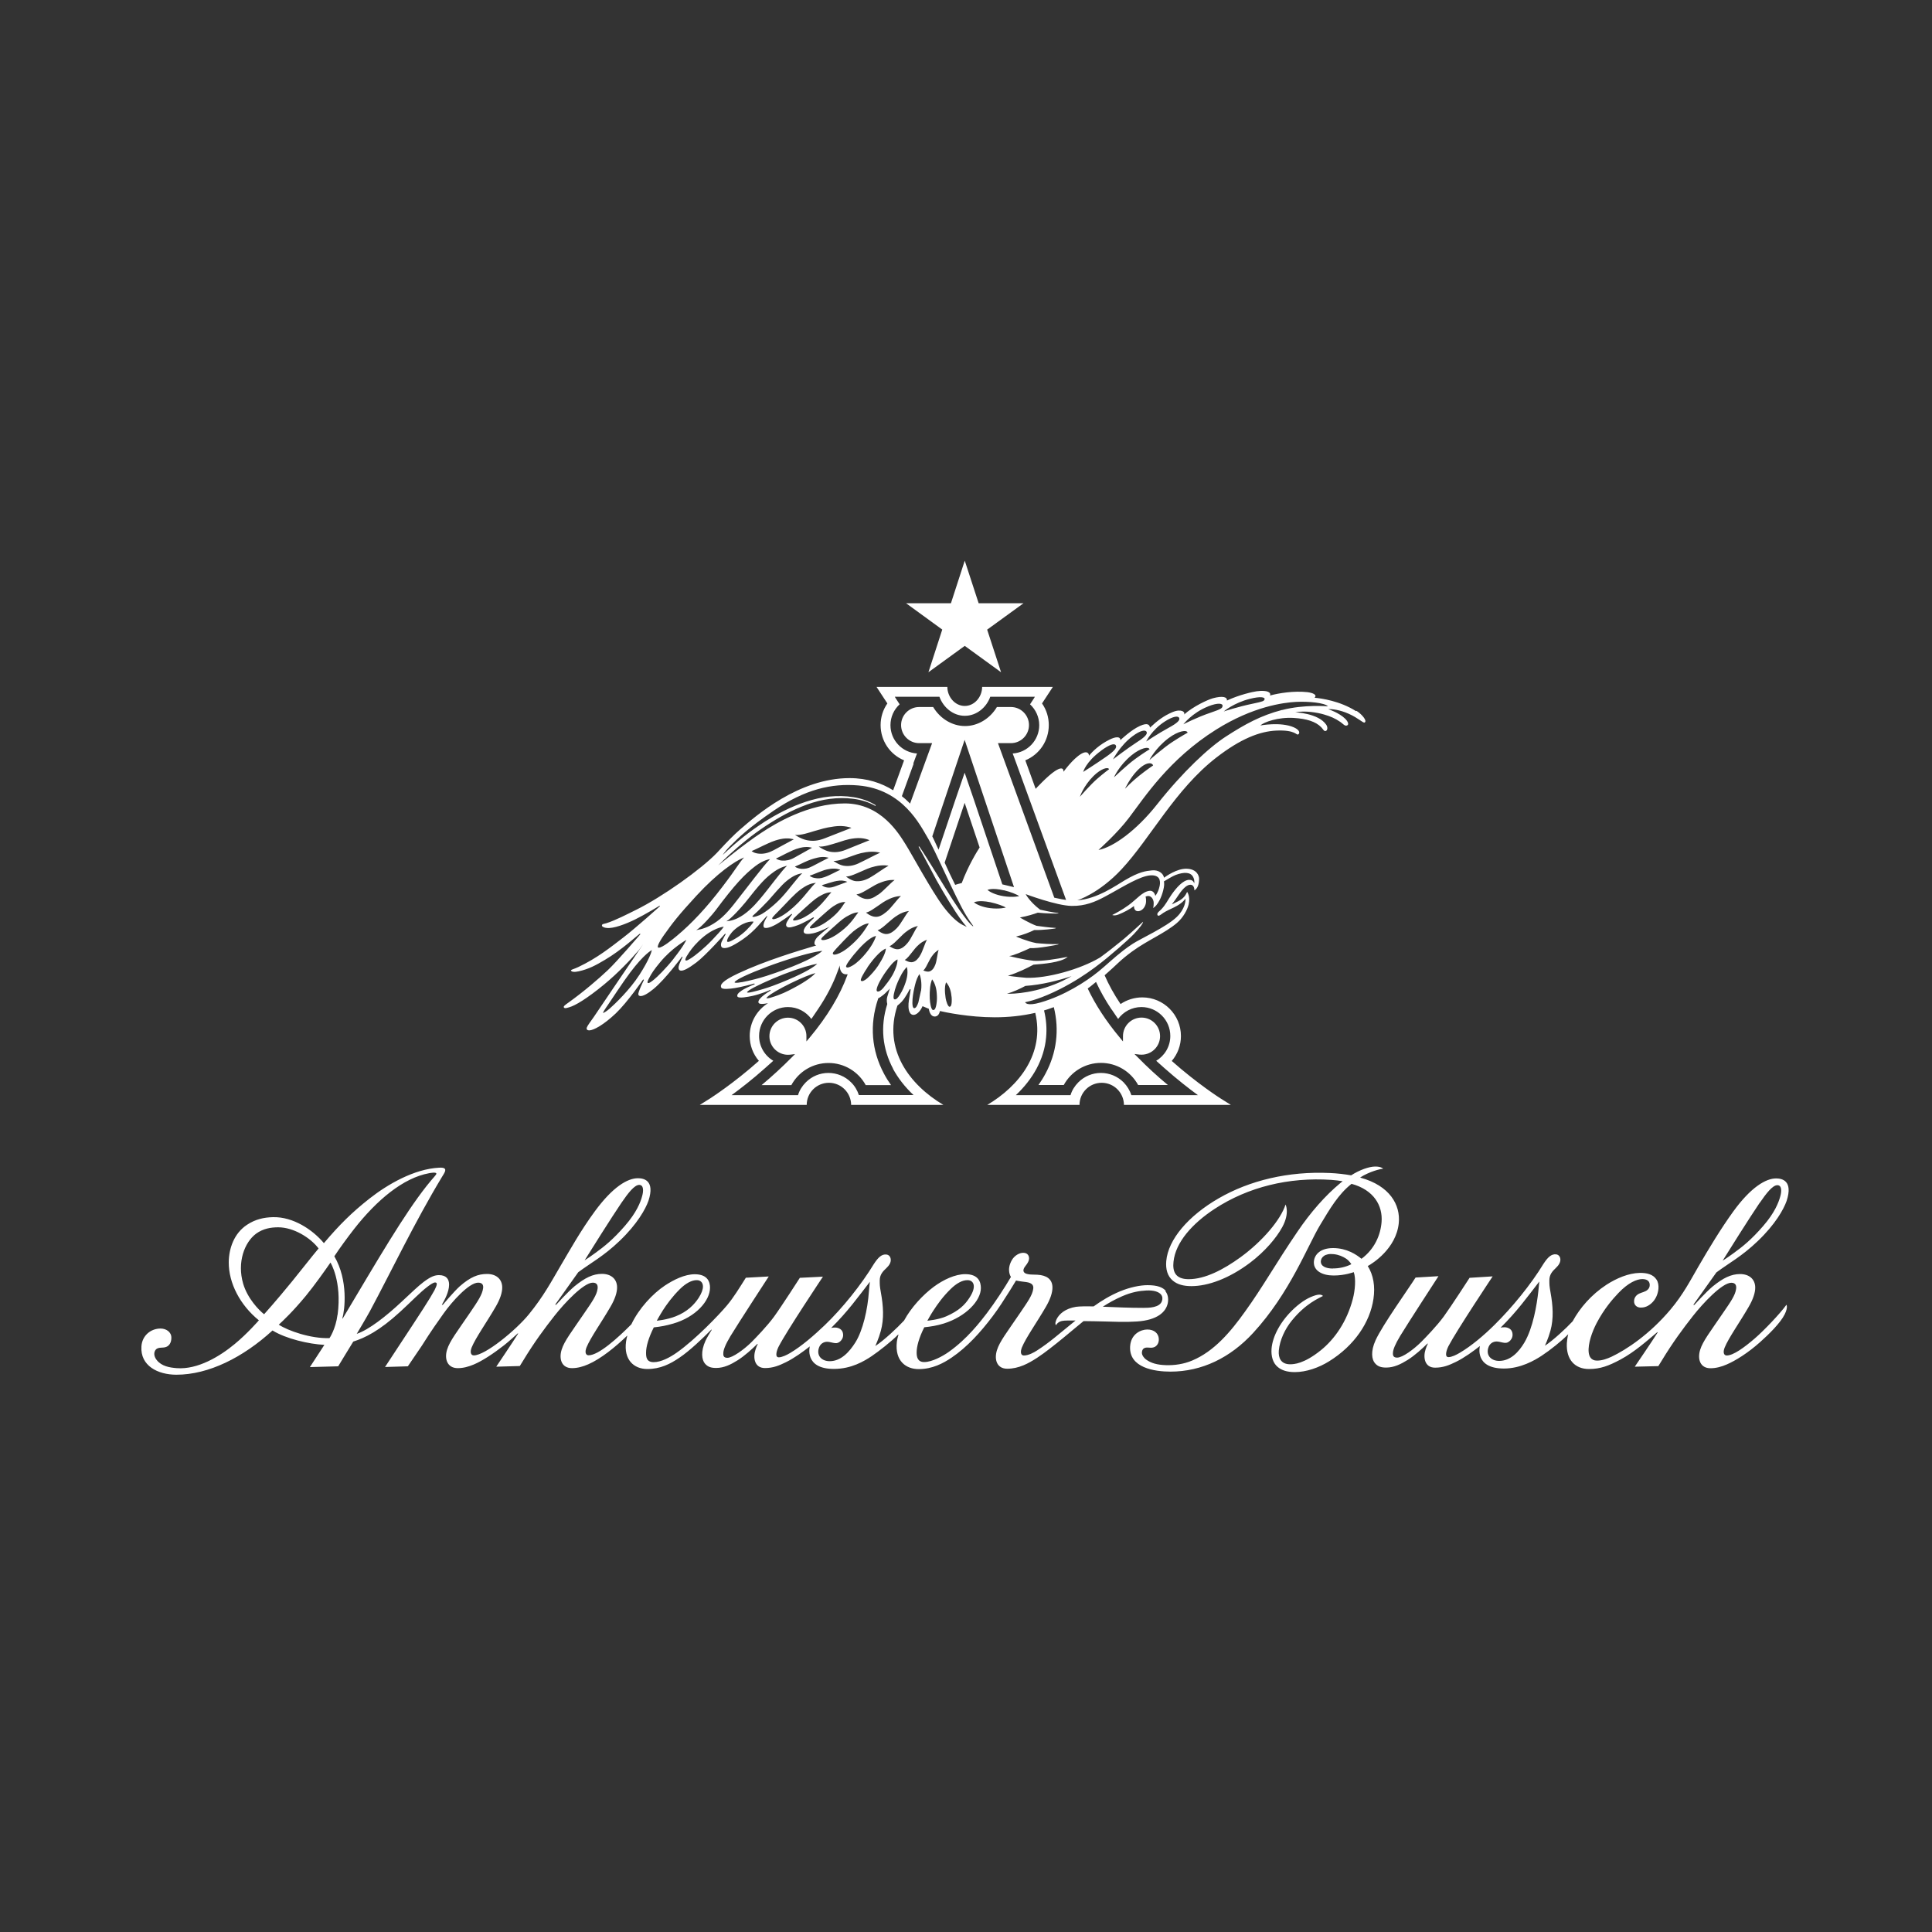 <?xml version="1.0" encoding="UTF-8"?>
<svg id="Layer_1" data-name="Layer 1" xmlns="http://www.w3.org/2000/svg" viewBox="0 0 200 200">
  <rect x="0" y="0" width="200" height="200" fill="#333333" stroke="none"/>
  <defs>
    <style>
      .cls-1 {
        fill: none;
      }

      .cls-2 {
        fill: #fff;
      }
    </style>
  </defs>
  <rect class="cls-1" x="-.12" y="0" width="200" height="200"/>
  <g id="g10">
    <g id="g12">
      <path id="path16" class="cls-2" d="M97.55,65.18l-3.75-2.73h4.64l1.43-4.41,1.44,4.41h4.64l-3.76,2.73,1.44,4.41-3.76-2.73-3.76,2.73,1.43-4.41ZM132.73,73.49c-2.22.58-3.85,1.48-5.8,2.74-1.79,1.15-4.48,3.66-7.16,7.05-2.1,2.66-4.51,4.42-6.06,4.71,0,0,1.92-1.69,3.16-3.33,1.61-2.12,4.13-6.06,9.02-9.13,3.82-2.4,6.98-2.8,8.25-2.87,1.3-.07,3,.09,3.33.46,0,0-2.45-.22-4.74.38ZM111.79,82.48s.37-1.12,1.41-2.15c.78-.77,1.51-.97,1.61-.7,0,0-.54.39-1.25,1.01-.66.57-1.77,1.84-1.77,1.84h0ZM113.98,77.71c.9-.66,1.39-.79,1.53-.55.13.23-.11.56-1.02,1.19-1.06.74-2.36,1.56-2.36,1.56,0,0,.26-1.03,1.86-2.2h0ZM117.23,76.22c.84-.63,1.34-.69,1.46-.47s-.13.53-1.01,1.09c-1.02.66-2.46,1.77-2.46,1.77,0,0,.73-1.43,2.01-2.39h0ZM120.58,74.69c.89-.57,1.39-.6,1.49-.37s-.17.52-1.09,1.02c-1.07.58-2.33,1.42-2.33,1.42,0,0,.58-1.2,1.93-2.07h0ZM118.99,78.67s.61-1.23,1.98-2.26c1.03-.77,1.91-.89,1.97-.56,0,0-.68.37-1.61.98-.85.55-2.34,1.85-2.34,1.85ZM115.33,80.44s.53-1.21,1.8-2.25c.95-.78,1.79-.93,1.87-.62,0,0-.64.38-1.5,1.01-.79.57-2.16,1.87-2.16,1.87h0ZM117.7,79.8c.98-1.02,1.58-.86,1.67-.56,0,0-.62.41-1.45,1.07-.76.6-1.46,1.34-1.46,1.34,0,0,.51-1.1,1.24-1.85ZM125.05,73.13c1.07-.43,1.54-.3,1.51-.06-.03.24-.11.32-1.19.69-1.47.49-2.87,1.22-2.87,1.22,0,0,.92-1.2,2.56-1.85ZM129.4,72.34c1.11-.28,1.56-.16,1.51.04-.05.19-.14.24-1.25.47-1.51.31-2.98.8-2.98.8,0,0,1.03-.89,2.72-1.31ZM114.4,92.81c.21-.11.42-.23.64-.35,1.28-.71,2.97-1.75,4.01-1.84.64-.06.92.2.99.46.06.23.08.44-.07.93-.08.27-.25.58-.37.73,0,0-.11-.59-.62-.52-.74.1-1.31.87-2.16,1.49-.7.51-1.37.85-1.68,1.01,0,0,.22.12.67-.06.49-.19,1.18-.55,1.58-.87-.01.34.16.59.51.53.35-.07.6-.37.7-.73.08-.28.03-.78-.03-.76.56-.27.86.25.86.65,0,.13-.01.43-.07.51,0,0,.15-.04.35-.29s.49-.7.7-1.51c.12-.47.12-.73.08-.95.36-.21.87-.53,1.2-.66.88-.33,1.58-.32,1.84.24.17.36.09.62.09.62-.08-.27-.29-.37-.54-.36-.64.04-1.32.84-1.81,1.54-.43.62-.56.99-1.06,1.52-.13.14-.46.35-.4.55.07.26.37-.02.6-.18.34-.22.84-.44,1.13-.58.91-.44,1.17-.9,1.17-.9.05.19-.04,1.08-.9,1.9-1.07,1.03-3.74,2.24-4.55,2.77-.34.22-.66.45-.96.68-.95.73-1.77,1.52-2.56,2.17-1.35,1.1-3.59,2.52-6.01,3.22-1.47.43-1.6,0-1.61-.02.46-.1,1.66-.37,3.65-1.38,2.77-1.41,4.69-3.07,5.92-4.13.16-.13.3-.26.42-.37.88-.77,1.14-1.05,1.27-1.18.69-.74.94-1.1.95-1.27-.23.19-1.04.97-1.76,1.58-.11.1-.31.27-.59.49-.5.41-1.24,1-2.1,1.63-2.05,1.22-5.47,2.18-7.65,2.1-.92-.07-1.89-.21-1.89-.21,1.02-.31,2.02-.81,2.65-1.15,1.01-.07,2.8-.23,3.46-.75l.08-.06c-1.27.25-2.69.47-3.51.41-1.13-.12-2.55-.49-2.55-.49.42-.04,1.4-.47,2.16-.82h0c.84.05,2.77-.34,2.89-.37l.08-.05c-.81.03-1.8-.05-2.32-.1-.95-.18-2.1-.68-2.1-.68.75-.17,1.42-.45,1.88-.67.86.02,2.07-.14,2.18-.17l.08-.05c-.58-.02-1.66-.17-2.02-.22-.77-.29-1.72-.86-1.72-.86.81-.15,1.46-.36,1.85-.5.84.09,1.99.1,2.1.08l.05-.04c-.53-.05-1.48-.25-1.91-.35-1.11-.85-1.49-1.61-1.49-1.61,0,0,3.19,1.2,4.76,1.22,1.39.02,2.42-.41,3.46-.97h0ZM115.08,104.5l.57.84s.07.09.1.14c.54-.74,1.42-1.23,2.41-1.23,1.65,0,2.99,1.34,2.99,2.99,0,1.1-.59,2.05-1.46,2.57.04.04.08.07.12.11h0l.74.66c1.31,1.16,2.53,2.11,3.46,2.79h-6.89c-.16-.49-.44-.95-.81-1.33-.62-.62-1.46-.97-2.34-.97s-1.71.34-2.34.97c-.38.38-.66.83-.81,1.33h-5.66c.89-.84,1.61-1.76,2.14-2.74.55-1.03.89-2.11.99-3.22.09-.92.02-1.87-.21-2.81.27-.08.54-.17.81-.27.07-.02.13-.05.2-.07.59,2.36.29,4.73-.86,6.88-.21.4-.46.79-.73,1.18h2.62c.77-1.41,2.24-2.29,3.85-2.29s3.08.88,3.85,2.29h3.08c-1.11-.92-2.15-1.88-3.1-2.85l-.36-.36.51.06c.08,0,.15.01.22.01,1.06,0,1.92-.86,1.92-1.92s-.86-1.92-1.92-1.92-1.92.86-1.92,1.92v.55s-.32-.39-.32-.39c-1.43-1.71-2.54-3.42-3.33-5.09.06-.04.11-.08.17-.13.04-.03.07-.05.11-.08.21-.17.4-.32.58-.47.43.94.97,1.9,1.62,2.87h0ZM104.21,102.88c.69-.2,1.38-.52,1.94-.82,1.7-.11,3.49-.58,4.78-1.01-.6.34-1.19.63-1.76.85-2.78,1.09-4.96.97-4.96.97ZM102.49,94.01c-.84-.11-1.38-.38-1.67-.59,0,0,.43-.28,1.71-.02.68.14,1.42.42,1.59.55,0,0-.64.18-1.63.06ZM100.71,95.89c-.07-.06-.14-.13-.22-.2-.14-.14-.28-.31-.41-.47-.26-.33-.51-.68-.76-1.03-.49-.71-.95-1.43-1.4-2.17l-1.36-2.21c-.46-.73-.91-1.47-1.4-2.19l-.07.04c.43.75.82,1.52,1.23,2.28l.61,1.15c.21.38.43.75.65,1.13.44.75.89,1.49,1.37,2.22.24.36.49.72.76,1.07.12.15.24.3.37.44-.14-.06-.28-.13-.44-.21-.58-.29-1.3-.98-2-1.91-1.22-1.63-3.27-5.44-3.91-6.45-.66-1.04-2.51-4.21-6.28-4.21s-7.17,2.07-8.61,3.02c-1.82,1.19-4.29,3.24-4.49,3.4.35-.35.7-.7,1.07-1.04.6-.55,1.21-1.08,1.85-1.59.63-.51,1.29-.99,1.97-1.44.68-.45,1.37-.87,2.09-1.25.72-.38,1.46-.71,2.22-.99.76-.27,1.55-.48,2.35-.58.8-.1,1.62-.12,2.42-.01.8.1,1.59.33,2.3.74l.04-.07c-.7-.44-1.5-.71-2.32-.84-.82-.13-1.65-.14-2.48-.06-.83.08-1.64.28-2.42.53-.79.26-1.55.58-2.29.95-.37.18-.73.38-1.09.58-.18.1-.35.21-.53.32l-.27.16-.26.17c-.69.45-1.36.93-2.01,1.44-.76.6-1.48,1.24-2.18,1.9.19-.28.45-.6.81-.96.85-.85,1.85-1.84,4.47-3.63,3.26-2.22,6.01-2.85,8.77-2.61,4.62.4,6.4,4.13,7.18,5.43.73,1.19,2.82,6.08,3.91,7.91.39.66.68,1.03.82,1.24-.02-.01-.03-.02-.05-.03h0ZM98.52,103.7c-.01.21-.04.49-.21.52h-.02c-.17-.02-.35-.58-.4-.9-.06-.4-.08-.7-.07-.98,0-.37.12-.66.12-.65.15.14.4.52.51,1.1.05.31.09.56.07.91ZM96.82,99.87c-.14.33-.25.52-.51.66-.29.15-.73-.07-.73-.07.21-.17.39-.58.48-.75.18-.33.25-.52.51-.85.29-.38.6-.53.6-.53-.13.31-.18,1.12-.35,1.54ZM96.94,103.95c-.05.27-.11.61-.34.61-.22,0-.33-.76-.35-1.17-.02-.5,0-.88.04-1.22.05-.45.21-.8.2-.79.16.19.43.7.48,1.43.03.39.04.72-.03,1.14h0ZM95.23,98.95c-.23.34-.41.55-.73.64-.36.1-.84-.22-.84-.22.27-.14.58-.58.72-.75.28-.34.4-.54.77-.86.42-.37.81-.47.81-.47-.22.33-.44,1.22-.74,1.66ZM95.34,102.55l-.27,1.22c-.1.27-.24.64-.46.59-.22-.04-.17-.88-.1-1.33.08-.54.2-1.05.31-1.42.15-.48.36-.78.36-.77.12.24.27.9.17,1.7ZM93.74,101.72c-.15.43-.29.78-.56,1.21-.17.27-.37.58-.59.52-.23-.06.02-.95.19-1.41.21-.55.38-.88.57-1.23.26-.47.54-.72.53-.71.07.28.14.81-.14,1.62h0ZM92.37,100.97c-.25.45-.67.98-.93,1.3-.23.27-.47.42-.62.36-.24-.11.17-.93.46-1.4.34-.56.67-.99.96-1.34.39-.47.67-.57.67-.57.02.32-.13.91-.54,1.66h0ZM92.43,110.62c.53.98,1.25,1.91,2.14,2.74h-5.66c-.16-.49-.43-.95-.81-1.32-.62-.62-1.46-.97-2.34-.97s-1.71.34-2.34.97c-.38.38-.66.83-.81,1.33h-6.88c.93-.68,2.16-1.63,3.46-2.79l.74-.66h0s.08-.07.12-.11c-.88-.52-1.47-1.48-1.47-2.57,0-1.65,1.34-2.99,2.99-2.99.99,0,1.87.48,2.42,1.23.03-.05.07-.09.1-.14l.57-.84c.9-1.33,1.59-2.66,2.05-3.94.07-.18.14-.39.23-.62-.03.4.13.87.58.92.07,0,.14,0,.23,0,0,.02-.02.05-.03.08-.77,2.11-2.08,4.29-3.91,6.48l-.33.39v-.54c.01-1.06-.85-1.92-1.91-1.92s-1.92.86-1.92,1.92.86,1.92,1.92,1.92c.07,0,.14,0,.22-.01l.51-.06-.36.36c-.95.96-1.99,1.92-3.1,2.85h3.08c.77-1.42,2.24-2.29,3.85-2.29s3.08.88,3.85,2.29h2.62c-.27-.38-.52-.78-.73-1.18-1.29-2.41-1.51-5.07-.62-7.72l.02-.08c.09-.05.19-.1.28-.17.17-.12.33-.24.45-.36.37-.35.48-.49.48-.49,0,0-.14.41-.27.86-.06.2-.07.5,0,.75-.37,1.17-.5,2.33-.39,3.47.11,1.11.44,2.19.99,3.22h0ZM79.33,103.32s.1-.12.15-.16c.34-.3,1.21-.8,2.32-1.35,1.27-.63,2.17-.96,2.61-1.08-.22.27-.87.82-2.26,1.55-.68.36-1.27.67-2.38,1-.3.09-.43.06-.44.04ZM77.9,102.68c-.4.1-.53.08-.57.05,0,0,0,0,0-.01,0-.04.13-.14.21-.2.44-.32,2.09-1.09,3.59-1.67,1.73-.67,2.91-.99,3.47-1.08-.27.28-1.14.86-3.06,1.67-.91.38-2.04.86-3.63,1.24h0ZM76.77,101.67c-.49.1-.66.07-.71.04-.01,0-.02-.02-.02-.02,0-.06.16-.17.28-.25.56-.38,2.61-1.23,4.48-1.86,2.18-.74,3.66-1.08,4.33-1.15-.32.32-1.4,1-3.86,1.92-1.13.42-2.54.95-4.5,1.33h0ZM85.01,97.2c.06-.2.71-.71,1.22-1.18.99-.9,1.16-1.02,1.73-1.31.57-.3.89-.26.89-.26-.21.23-.59.94-1.4,1.65-.49.43-1.12.88-1.68,1.09-.41.16-.81.18-.75,0h0ZM84.59,95.96c-.42.16-.81.22-.75.04.04-.14.72-.74,1.22-1.18.93-.82,1.01-.9,1.5-1.18.56-.32.95-.26.95-.26-.21.23-.43.77-1.23,1.48-.49.43-1.12.88-1.68,1.09ZM82.85,95.14c-.42.16-.81.22-.75.04.04-.14.73-.73,1.22-1.18,1-.91,1.23-1.08,1.79-1.37.57-.3.95-.26.95-.26-.27.26-.72.97-1.52,1.68-.48.43-1.12.87-1.68,1.09h0ZM80.65,94.97c-.48.22-.67.22-.71.12-.05-.13.4-.49,1.24-1.38,1.04-1.11,1.51-1.55,2.16-1.94.66-.39,1.12-.37,1.12-.37-.44.32-.95,1.14-1.85,2.06-.54.55-1.31,1.2-1.95,1.5h0ZM78.61,94.74c-.21.09-.32.12-.48.16-.35.07-.23-.08-.16-.14.41-.34,1.43-1.38,1.57-1.54,1.39-1.6,1.68-1.92,2.41-2.4.57-.37,1.1-.42,1.1-.42-.42.34-1.29,1.59-2.16,2.53-.53.57-1.62,1.53-2.27,1.81ZM77.32,96.24c-.72.7-1.26.96-1.49,1.09s-.5.24-.56.13c-.03-.06.05-.29.12-.41.27-.45.46-.66.74-.89,1.11-.91,1.88-.75,1.88-.75,0,0-.08.23-.69.82h0ZM77.06,93.54c1.72-2.18,2.14-2.63,3.07-3.3.73-.52,1.34-.61,1.34-.61-.54.48-1.74,2.18-2.83,3.47-.66.78-1.42,1.53-2.26,1.94-.62.31-1.18.33-1.18.33.44-.21,1.64-1.55,1.85-1.83h0ZM80.03,88.04c-.55.29-1.01.37-1.47.33-.52-.04-.75-.27-.75-.27.34-.13.91-.43,1.22-.57.57-.26.99-.49,1.74-.66.84-.19,1.4.02,1.4.02-.54.28-1.41.77-2.13,1.15h0ZM82.86,87.76c.72-.18,1.2,0,1.2,0-.46.25-1.2.68-1.82,1.02-.47.26-.86.33-1.26.31-.45-.03-.65-.22-.65-.22.29-.12.77-.38,1.03-.51.49-.23.85-.44,1.49-.6h0ZM85.38,86.78c-.71.28-1.28.31-1.83.2-.63-.12-1.25-.55-1.25-.55.58.07,1.53-.26,1.93-.38.82-.23,1.13-.36,2.14-.5,1.05-.15,1.77.15,1.77.15-.7.27-1.82.71-2.76,1.08h0ZM87.53,87.98c-.64.25-1.16.28-1.65.18-.56-.11-1.13-.53-1.13-.53.52.07,1.38-.24,1.74-.34.73-.21,1.15-.42,1.99-.51.95-.11,1.53.2,1.53.2-.63.24-1.64.67-2.48,1h0ZM88.87,89.38c-.58.26-1.06.31-1.52.24-.53-.08-1.07-.5-1.07-.5.48.04,1.27-.28,1.59-.39.66-.22.99-.39,1.76-.51.88-.14,1.48.05,1.48.05-.57.25-1.49.76-2.25,1.11h0ZM85.84,91.4c.35-.1.62-.2,1.06-.24.51-.04.81.13.81.13-.34.12-.89.33-1.33.49-.34.12-.62.13-.88.07-.3-.07-.42-.22-.42-.22.21-.05.56-.17.75-.23h0ZM82.9,89.93c-.42-.04-.61-.22-.61-.22.28-.11.74-.35.99-.46.47-.21.76-.33,1.36-.47.69-.16,1.14.02,1.14.02-.44.23-1.1.56-1.68.87-.45.24-.82.3-1.19.27h0ZM84.75,90.29c.43-.16.65-.27,1.21-.35.63-.09,1.03.1,1.03.1-.42.18-1.13.59-1.64.76-.43.15-.67.15-1,.09-.38-.06-.54-.24-.54-.24.26-.07.7-.27.94-.36ZM89.98,90.89c-.52.28-.96.36-1.38.33-.49-.04-1.02-.48-1.02-.48.45,0,1.15-.35,1.44-.47.6-.25.89-.43,1.59-.59.8-.19,1.37-.06,1.37-.06-.51.27-1.32.9-2,1.27ZM90.9,92.61c-.45.32-.79.49-1.24.45-.51-.04-1-.47-1-.47.41-.04,1.02-.44,1.28-.59.52-.3.77-.49,1.41-.71.72-.26,1.26-.19,1.26-.19-.44.31-1.11,1.11-1.7,1.52ZM91.77,94.39c-.4.33-.75.54-1.14.52-.51-.02-.98-.44-.98-.44.39-.07.93-.5,1.17-.65.47-.32.7-.52,1.28-.78.66-.3,1.17-.28,1.17-.28-.4.32-.97,1.2-1.5,1.63h0ZM89.8,100.13c.46-.66.77-1.02,1.12-1.37.47-.47.78-.56.78-.56,0,.35-.28.97-.79,1.76-.31.47-.8,1.02-1.14,1.32-.29.25-.55.36-.65.23-.09-.12.31-.82.69-1.37h0ZM86.96,98.65c-.4.18-.75.26-.75.03,0-.13.66-.8,1.13-1.3.91-.95,1.17-1.13,1.73-1.47.55-.34.87-.32.87-.32-.25.42-.62,1.06-1.37,1.82-.46.46-1.06.98-1.6,1.23h0ZM88.46,98.75c.54-.66.92-1.03,1.33-1.37.55-.45.89-.49.89-.49-.08.32-.4,1.01-1.04,1.78-.38.47-.9,1-1.38,1.28-.36.21-.61.28-.67.12-.06-.15.46-.83.87-1.33h0ZM95.02,95.86c-.3.35-.67,1.29-1.07,1.76-.3.36-.59.58-.93.64-.43.07-.94-.31-.94-.31.33-.13.75-.59.94-.77.37-.36.54-.57,1.01-.89.54-.37,1-.43,1-.43ZM92.84,96.08c-.34.35-.66.57-1.02.61-.46.05-.97-.39-.97-.39.36-.11.83-.57,1.03-.74.42-.35.61-.56,1.13-.87.59-.35,1.08-.38,1.08-.38-.34.35-.8,1.31-1.25,1.77h0ZM73.49,95.83c-.75.39-1.42.45-1.42.45.53-.27,1.75-1.69,2-2.03,2.01-2.7,3.02-3.75,4.12-4.59.86-.66,1.52-.72,1.52-.72-.63.6-2.5,3.11-3.77,4.71-.77.96-1.44,1.65-2.45,2.18h0ZM73.72,97.31c-.85.89-1.81,1.64-2.09,1.82s-.59.39-.67.27c-.05-.07.05-.28.13-.42.34-.54.61-.94,1.23-1.55,1.42-1.4,2.6-1.5,2.6-1.5,0,0-.05.18-1.21,1.39h0ZM69.74,99.24c-.81,1.02-1.73,1.92-2.01,2.14-.27.22-.58.47-.68.36-.06-.07.02-.24.1-.4.3-.6.59-1.01,1.18-1.72,1.22-1.49,2.72-2.32,2.72-2.32,0,0-.22.55-1.32,1.94ZM66.18,100.93c-.97,1.52-2.56,3.04-3.09,3.5-.34.29-.62.44-.66.43,0,0,0,0,0-.02.02-.11.19-.35.32-.55.03-.05.06-.09.09-.13l.03-.04c.81-1.22,1.44-2.15,1.77-2.62,1.64-2.36,2.57-3,2.84-3.15-.05.24-.28.99-1.29,2.57ZM68.77,96.75c.85-1.2,1.45-1.99,3.32-4.02,2.17-2.35,3.96-3.58,4.94-3.97-.24.25-.42.51-.72.94-.32.46-.76,1.1-1.55,2.13-1.62,2.13-3.16,3.77-4.68,5.04-.42.35-1.53,1.27-1.9,1.23-.03,0-.05-.01-.07-.03-.03-.04-.09-.26.65-1.31h0ZM103.93,92.16c.68.16,1.41.46,1.57.61,0,0-.64.16-1.63,0-.84-.14-1.37-.42-1.65-.64,0,0,.44-.26,1.71.04h0ZM100.82,82.79l-.96-2.8h0l-.96,2.8c-.11.32-.82,2.43-1.74,5.17-.22-.49-.4-.88-.52-1.12-.02-.04-.04-.08-.06-.12-.02-.04-.05-.09-.07-.14l3.35-9.99,5.11,15.25c-.08-.02-.16-.04-.24-.06-.33-.08-.66-.16-.97-.23-1.45-4.32-2.79-8.3-2.94-8.76h0ZM99.56,91.41c-.3.07-.53.14-.68.19-.39-.77-.76-1.57-1.09-2.3,1.13-3.36,2.01-6.01,2.07-6.19h0c.05.15.68,2.03,1.55,4.62-.28.43-1.18,1.89-1.85,3.68h0ZM94.54,79.05l.29-.79.1-.26c-1.54-.1-2.75-1.37-2.75-2.93,0-.85.36-1.62.95-2.16l-.41-.63-.09-.15h4.62c.4,1.1,1.41,1.97,2.63,1.97s2.24-.87,2.63-1.97h4.62l-.09.15-.41.63c.58.54.95,1.31.95,2.16,0,1.56-1.22,2.84-2.75,2.93l.1.26.29.79c1.42,3.89,3.46,9.49,5.14,14.11-.3-.04-.63-.1-.98-.18-.08-.02-.16-.03-.24-.05-2.54-6.97-5.73-15.72-5.78-15.86l-.05-.14h1.34c1.03,0,1.87-.84,1.87-1.87s-.84-1.87-1.87-1.87h-1.45c-.73,1.22-1.99,1.97-3.3,1.97s-2.57-.75-3.3-1.97h-1.45c-1.03,0-1.87.84-1.87,1.87s.84,1.87,1.87,1.87h1.34l-.05.14c-.03.07-.97,2.66-2.23,6.12-.05-.06-.11-.11-.16-.16-.21-.21-.44-.42-.69-.61.44-1.21.85-2.34,1.22-3.36ZM140.36,73.61c-1.63-1.04-3.57-1.32-4.28-1.38.31-.3-.17-.51-.75-.58-1.39-.15-2.95.1-3.86.35.13-.27-.18-.6-1.38-.44-.38.05-1.8.36-3.08.96.05-.37-.44-.51-1.44-.24-.54.15-2.01.82-3,1.69.16-.25-.27-.64-1.2-.25-.9.38-1.58.9-2.32,1.6-.05-.27-.21-.55-1.05-.17-.92.41-2.02,1.47-2.02,1.47,0-.42-.53-.35-1.11-.06-1.04.51-1.76,1.21-2.14,1.67,0-.32-.28-.5-.79-.2-.89.52-1.84,1.86-1.84,1.86,0-.47-.36-.42-.89-.07-.76.49-2,1.84-2,1.84-.38-1.04-.74-2.04-1.07-2.95,1.47-.61,2.43-2.03,2.43-3.65,0-.81-.24-1.58-.7-2.24l1.12-1.71h-7.32c0,1.03-.79,1.97-1.8,1.97s-1.8-.94-1.8-1.97h-7.33l1.12,1.71c-.46.66-.7,1.43-.7,2.24,0,1.62.96,3.04,2.43,3.65-.35.95-.73,2-1.13,3.1-1.19-.74-2.67-1.26-4.51-1.26-5.26,0-9.7,3.9-11.35,5.33-.58.5-1.3,1.23-2.12,2.12,0,0,0,0,0,0,0,0,0,0,0,0-.08.09-.17.19-.26.28-1.64,1.71-5.66,4.57-8.4,5.92-.75.37-2.14,1.09-3.05,1.37-.11.03-.21.06-.31.08-.18.04-.19.21-.06.29.08.05.21.1.4.12.69.09,1.97-.4,2.93-.87,1.04-.51,2.55-1.43,2.55-1.43l.04.05s-2.49,2.24-3.82,3.26c-1.33,1.02-2.68,2.11-4.64,3.04-.42.2-.76.27-.75.34.02.17.37.2.8.1,1.03-.23,1.76-.62,2.7-1.18,1.75-1.03,3.32-2.51,3.64-2.72l.04.06s-2.42,2.83-3.37,3.72c-.94.89-2.5,2.23-4.05,3.34-.38.27-.6.42-.48.54.1.1.22.05.54-.04.61-.17,1.8-.87,3.6-2.35,1.48-1.22,2.82-2.65,3.6-3.56,0,0,.19-.26.45-.62-1.95,2.85-4.75,7.01-5.1,7.52-.35.5-.66.9-.73,1.1-.07.2.03.32.31.3.42-.04,1.4-.54,2.68-1.75,1.22-1.16,2.84-3.52,2.84-3.52l.08.05s-.33.68-.44.98c-.1.27-.25.59-.02.67.32.12.94-.29,1.46-.72,1.24-1.02,2.95-3.35,2.95-3.35l.05.05s-.23.46-.34.75c-.11.29-.13.62.15.66.27.04.8-.23,1.61-.84.95-.71,2.99-2.99,2.99-2.99l.05.06s-.24.41-.4.75c-.14.29-.11.6.1.66.32.09.83-.03,2.06-.87,1.29-.88,2.12-2.04,2.5-2.43l.05.04s-.25.4-.33.63c-.08.24-.13.54.11.57.34.04.92-.2,1.62-.67.64-.42,1.12-.79,1.12-.79l.05.06c-.19.22-.37.5-.49.7-.09.15-.23.43-.04.58.18.15.62.02,1.16-.18.58-.22,1.57-.8,1.57-.8l.07.06c-.12.1-.63.6-.81.82s-.33.51-.24.69c.09.18.46.19.97.08.63-.13,1.71-.69,1.71-.69,0,0-.84.66-1.21,1.01-.3.28-.46.67-.34.85.03.05.08.08.15.1-.04.01-.08.02-.12.03-1.59.47-5.15,1.53-7.95,2.85-1.7.8-1.9,1.18-1.77,1.47.09.22.87.14,1.44.05.57-.09,1.83-.41,1.98-.47l.06.07s-.85.35-1.15.53c-.3.18-.75.47-.66.73.08.26,1.12.05,1.59-.05.77-.17,1.72-.56,1.82-.62l.04.07s-1.34.76-1.27,1.22c.03.23.51.18.99.09-1.13.71-1.89,1.96-1.89,3.39,0,.96.33,1.86.95,2.58-2.66,2.37-5,3.85-5.02,3.87l-1.1.69h11.07c0-1.27,1.03-2.29,2.3-2.29s2.29,1.03,2.3,2.29h9.57s-.02,0-.02,0c-3.52-2.09-6.27-5.75-4.76-10.28.16-.12.31-.27.43-.39.41-.43.85-1.32.85-1.32l.09.05c-.03.27-.19,1.02-.22,1.45-.02.37-.02,1.1.47,1.17.29.04.72-.29.98-.9l.65.27c.06.39.24.8.61.8.31,0,.48-.26.54-.57.52.12,2.99.65,5.67.65,1.4,0,2.81-.14,4.2-.46.99,4.19-1.65,7.56-4.97,9.53h-.02,9.57c0-1.27,1.03-2.29,2.3-2.29s2.29,1.03,2.3,2.29h11.07l-1.1-.69s-2.36-1.5-5.02-3.86c.61-.72.95-1.62.95-2.58,0-2.2-1.79-4-4-4-.8,0-1.59.24-2.25.69-.68-1.01-1.23-2.01-1.65-2.98,1.32-1.14,1.54-1.51,2.87-2.48,1.59-1.16,3.37-1.87,4.62-2.94.66-.57,1.08-1.37,1.21-1.92.19-.86-.16-1.29-.16-1.29-.12.22-.24.61-.93.97-.46.24-.65.32-.65.32q.35-.45.72-1.01c.49-.73.89-1.02,1.19-1.02.46,0,.42.58.42.58.33-.18.49-.63.49-1.2,0-.31-.23-1.01-1.29-1.04-1.01-.03-2.16.8-2.34.93-.07-.44-.57-.83-1.24-.76-.66.07-1.31.13-2.83,1.03-.89.52-2.84,1.93-4.92,2.07.02,0,2.24-.69,4.59-3.21,2.99-3.21,5.55-8.27,9.83-11.58,2.5-1.93,4.46-2.7,6.19-2.78,1.99-.09,2.07.5,2.26.4s.22-.45-.45-.74c-1.36-.59-3.46-.19-3.46-.19.37-.35,1.84-.88,3.46-.78,1.31.08,2.28.37,2.86.98.19.2.26.42.45.37s.23-.39.05-.65c-.82-1.2-3.2-1.28-3.2-1.28,1-.2,2.28.02,2.96.22s1.14.39,1.71.78c.27.19.44.43.65.37.3-.07.1-.46-.15-.7-.63-.63-1.76-1-1.76-1,.39-.02,1.18.06,2.12.48,1.05.47,1.49.99,1.65.9.29-.17-.29-.85-.84-1.2"/>
    </g>
  </g>
  <path id="path14" class="cls-2" d="M159.25,133.66c-.16,1.44-.55,3.79-1.44,5.31-.58.98-1.44,1.91-2.62,1.91-.78,0-1.35-.52-1.14-1.3.13-.5.5-.7.86-.71.22,0,.44.07.65.11.29.06.44.05.64-.09.2-.13.38-.41.38-.7,0-.34-.13-.62-.54-.75-.3-.1-.7,0-.7,0,1.7-1.68,2.78-3.19,4.01-4.78,0,0-.08.77-.1.99h0ZM182.16,124.53c.7-1.02,1.34-1.84,1.83-1.84s.44.67.31,1.14c-.18.66-.59,1.72-1.78,3.09-1.25,1.44-2.14,2.14-3.05,2.8-.27.2-.88.63-1.14.78.39-.64,2.87-4.58,3.82-5.97h0ZM181.66,138.55c-1.09.94-2.23,1.77-2.91,1.77-.31,0-.41-.34-.21-.83.41-1,1.51-2.53,2.48-4.2.46-.79.69-1.48.68-2.03-.02-.86-.64-1.37-1.57-1.37s-1.76.41-2.83,1.28c-.71.59-1.9,1.91-1.9,1.91h-.11s2.21-3.1,2.39-3.36c1.33-.99,2.62-1.65,4.29-3.25,1.81-1.73,2.68-3.29,2.98-4.15.69-2.11-.49-2.33-1.09-2.33-1.04,0-2.59.88-4.43,3.42-1.29,1.78-2.53,3.84-3.61,5.7-.81,1.39-1.56,2.87-2.88,4.44-2.16,2.57-4.56,4.16-6.12,4.9-.42.19-.95.4-1.5.4-.63,0-.82-.46-.86-.86-.09-.88.35-2.12.82-3.02.78-1.48,1.63-2.46,2.27-3.13,1.02-1.07,1.9-1.43,2.46-1.43.53,0,.77.24.77.61,0,.43-.35.63-.65.73-.25.09-.6.17-.81.46-.13.18-.16.33-.16.52,0,.36.28.63.68.63.23,0,.64-.02,1.11-.44.41-.36.67-.9.73-1.5.03-.34-.02-.69-.2-.96-.35-.54-.99-.7-1.72-.69-1.19.02-2.44.57-3.45,1.22-1.58,1.03-2.77,2.42-3.51,3.79-.71.76-2.02,1.97-2.87,2.53,0,0,.36-.78.57-1.55.35-1.28.26-2.59.01-3.97-.12-.67-.12-.82-.12-1.25,0-.6.3-.93.68-1.29.32-.3.46-.59.46-.85,0-.28-.16-.51-.43-.55-.5-.06-.87.3-1.3.95-1.33,2.19-3.26,4.54-5.09,6.35-1.06,1.05-2.38,2.18-3.61,2.9-.32.19-.82.44-1.15.44-.46,0-.19-.78,0-1.15.84-1.61,4.57-7.21,4.57-7.21l-2.39.15s-1.92,2.97-2.67,4c-.7.96-1.89,2.19-2.34,2.64-.79.78-1.93,1.62-2.49,1.62-.4,0-.46-.23-.43-.54.02-.29.2-.8.75-1.71.76-1.26,3.96-6.18,3.96-6.18l-2.37.14c-.67,1.07-3.44,4.94-4.14,6.49-.54,1.18-.38,2-.08,2.36.3.37.67.47,1.18.47.8,0,1.51-.35,2.22-.79.76-.48,1.52-1.18,2.05-1.7l.04.02c-.09.16-.18.41-.24.6-.26.8-.11,1.88.99,1.88.86,0,1.48-.27,2.16-.6.89-.44,1.76-1.08,2.48-1.64,0,0-.62,2.33,2.49,2.33,1.72,0,3.18-.85,3.91-1.33.87-.57,2.07-1.53,2.74-2.22h0c-.08.3-.13.76-.14.92-.09,1.73.86,2.68,2.29,2.68,1.18,0,2.04-.33,3.26-.98,1.48-.8,2.71-1.91,3.82-2.84l.04.02c-.49.79-2.38,3.56-2.38,3.56l2.44-.06s.22-.35.31-.5c1.19-1.97,2.25-3.39,3.28-4.7,1.03-1.31,3.01-3.43,3.97-3.43.49,0,.53.36.49.64-.08.64-.56,1.33-1.33,2.45-1.35,1.99-2.11,2.94-2.39,3.85-.3.97,0,1.91,1.07,1.91.57,0,1.16-.16,1.7-.4.88-.38,2.15-1.16,3.44-2.31.9-.8,2.1-1.98,2.54-2.87.37-.75.18-.99.18-.99-.63.89-2.33,2.67-3.27,3.48h0ZM120.28,134.7c-.25.67-1.33.69-1.92.69-1.48,0-2.74-.06-4.2-.12.62-.4,1.24-.75,2-1.08.98-.43,1.77-.56,2.51-.6.8-.04,1.29.15,1.51.41.18.21.18.48.1.69h0ZM89.95,133.69c-.13,1.85-.62,4.04-1.41,5.29-.61.96-1.47,1.93-2.65,1.93-.79,0-1.35-.52-1.14-1.3.13-.5.5-.7.86-.71.22,0,.44.07.65.11.29.06.44.05.64-.09.2-.13.38-.41.38-.7,0-.34-.13-.62-.54-.75-.3-.1-.7,0-.7,0,1.7-1.68,2.78-3.19,4.01-4.78,0,0-.09.77-.1.99ZM35.47,136.51l-.03-.03c.25-.85.63-3.94-.83-6.43.5-.77,1.4-2,2.05-2.83,2.35-3,5.09-5.29,7.76-5.77.14-.03.72-.13.75.03.02.14-.26.34-1,1.28-2.37,3-5.02,7.57-8.7,13.74h0ZM34.94,136.1c-.2,1.52-.83,2.42-.83,2.42-1.95.07-4.31-.77-5.25-1.39.46-.43,1.43-1.33,2.79-2.97.9-1.09,2.05-2.72,2.56-3.46,0,0,1.2,1.91.74,5.4ZM27.34,136.05c-.53-.41-1.72-1.63-2.17-3.17-.64-2.2.13-4.27,1.34-5.17.73-.53,1.53-.66,2.29-.66,1.59,0,3.33,1.07,4.18,2.19-.58.68-1.96,2.45-2.73,3.39-1.67,2.05-2.91,3.42-2.91,3.42ZM64.34,124.5c.7-1.02,1.34-1.84,1.83-1.84s.44.67.31,1.14c-.17.66-.59,1.72-1.78,3.09-1.25,1.44-2.14,2.14-3.05,2.8-.27.2-.88.63-1.13.78.39-.64,2.87-4.58,3.82-5.97ZM68.57,135.72c.47-.73,1.04-1.51,1.82-2.28.59-.58,1.21-.93,1.75-.92.34,0,.63.22.63.66,0,.29-.13.68-.44,1.17-.48.73-1.19,1.44-2.37,1.91-.93.37-1.97.46-1.97.46,0,0,.41-.74.59-1h0ZM96.59,135.72c.47-.73,1.03-1.51,1.82-2.28.59-.58,1.21-.93,1.75-.92.59,0,1.01.59.2,1.82-.47.73-1.08,1.34-2.39,1.92-.81.36-1.97.46-1.97.46,0,0,.41-.74.59-1ZM120.69,133.64c-.32-.38-.88-.6-1.9-.6-.78,0-1.83.22-2.85.64-1.02.43-1.9.96-2.73,1.56-.76-.02-1.46-.01-1.82.04-1.12.18-1.74.74-2.01,1.28-.08.17-.21.51-.05.62,0,0,.05-.12.17-.22.25-.22.55-.26,1.02-.26.1,0,.41,0,.82,0-.11.09-.22.18-.33.27-.61.5-1.2.99-1.81,1.48-.58.47-1.18.92-1.83,1.34-.35.23-.91.53-1.38.53-.31,0-.4-.34-.2-.84.41-1,1.51-2.53,2.48-4.2.46-.79.69-1.48.68-2.03-.02-.86-.64-1.24-1.57-1.29-.57-.03-.65,0-.97-.06-.51-.09-.61-.41-.26-.84.25-.31.38-.56.38-.78,0-.33-.19-.59-.61-.59-.37,0-.88.25-1.17.75-.6,1.03-.1,1.75-.1,1.75-.67,1.15-1.67,2.67-2.49,3.75-.67.87-2.02,2.65-3.96,4.02-.61.43-1.72,1.04-2.53,1.04-.7,0-.78-.56-.78-.99,0-.61.23-1.5.79-2.61.73-.08,1.3-.17,2.02-.39,2.32-.73,3.84-2.38,3.84-3.67,0-.63-.25-1.44-1.62-1.44-1.04,0-2.26.57-3.26,1.31-1.13.84-2.34,2.14-3.07,3.49-.7.75-2.07,2.05-2.98,2.64,0,0,.36-.78.57-1.56.35-1.28.26-2.59.01-3.97-.12-.67-.12-.82-.12-1.25,0-.6.3-.93.69-1.29.32-.3.46-.59.45-.85,0-.28-.16-.51-.43-.55-.5-.07-.87.3-1.3.95-1.33,2.19-3.27,4.6-5.09,6.35-1.08,1.03-2.39,2.18-3.61,2.9-.32.19-.83.44-1.16.44-.46,0-.19-.78,0-1.14.83-1.61,4.57-7.21,4.57-7.21l-2.39.12s-1.92,2.99-2.67,4.02c-.7.96-1.89,2.19-2.34,2.64-.79.78-1.97,1.62-2.49,1.62-.4,0-.45-.23-.42-.54.02-.29.19-.8.74-1.71.76-1.26,3.96-6.17,3.96-6.17l-2.37.13c-.68,1.07-1.24,2.01-1.96,2.87-.8.95-3.25,3.52-5.19,4.88-.69.49-1.62.99-2.39.99s-.79-.56-.79-.99c0-.6.24-1.5.8-2.61.73-.08,1.27-.18,2-.39,2.36-.68,3.82-2.37,3.82-3.72,0-.53-.19-1.39-1.58-1.39-1.04,0-2.18.57-3.09,1.17-1.25.83-2.69,2.36-3.47,4.01-1.45,1.46-3.4,3.21-4.43,3.21-.31,0-.41-.34-.21-.83.41-1,1.51-2.53,2.48-4.2.46-.79.69-1.48.68-2.03-.02-.86-.64-1.37-1.57-1.37s-1.76.41-2.83,1.28c-.71.59-1.9,1.91-1.9,1.91h-.11s2.21-3.1,2.39-3.36c1.33-.99,2.62-1.65,4.29-3.25,1.81-1.73,2.68-3.29,2.98-4.15.69-2.11-.49-2.33-1.09-2.33-1.08,0-2.6.89-4.46,3.42-1.47,2-2.57,3.99-3.58,5.7-.89,1.51-1.73,3.11-3.27,4.99-1.31,1.6-4.49,4.23-5.68,4.23-.31,0-.42-.34-.22-.83.41-1,1.51-2.53,2.48-4.2.46-.79.69-1.48.68-2.03-.02-.86-.64-1.37-1.57-1.37s-1.72.31-2.83,1.28c-.59.53-1.75,1.91-1.75,1.91h-.1c.26-.46.74-1.29.75-2.08,0-.58-.29-.99-1.05-.99-.44,0-.86.16-1.59.71-.56.42-1.28,1.12-2.28,2.05-1.59,1.49-3.37,2.89-4.64,3.32,0,0,.95-1.59,1.36-2.34,2.21-4.12,4.64-9.23,7.46-13.9.07-.11.13-.22.2-.33.14-.23.18-.41.11-.5-.09-.12-.28-.15-.61-.13-2.58.13-5.32,1.72-7.18,3.18-1.85,1.45-3.16,2.76-4.74,4.63-1.16-1.39-3.18-2.74-5.27-2.69-.93.02-1.84.22-2.69.79-1.35.89-1.87,2.45-1.89,3.85-.02,2.2,1.19,4.48,3.12,6.04,0,0-1.2,1.38-2.5,2.45-1.53,1.27-3.83,2.67-6.01,2.5-.73-.06-1.55-.19-2.06-.83-.24-.3-.31-.62-.22-.88.12-.34.38-.41.83-.42.72-.02.9-.57.9-1.02,0-.6-.54-.95-1.12-.95-1.02,0-1.91.73-1.98,1.85-.13,2.01,1.7,2.93,3.62,2.93,3.34,0,6.9-1.79,9.95-4.58,1.4.86,3.75,1.41,5.37,1.49l-1.5,2.3,2.93-.08s1.19-1.97,1.56-2.56c1.23-.39,2.71-1.12,4.85-3.08,1.14-1.04,2.06-2.02,2.86-2.62.28-.21.58-.42.76-.42.28,0,.2.28-.06.8-.52.95-1.29,2.13-3.78,5.91-.23.35-1.34,2.04-1.34,2.04l2.36-.07s1.13-1.65,1.44-2.12c.43-.65.67-1.12,2.26-3.35.87-1.23,2.63-3.19,3.58-3.19.49,0,.55.31.51.59-.09.65-.55,1.34-1.34,2.5-1.35,1.99-2.11,2.94-2.39,3.85-.3.97.03,1.91,1.11,1.91.57,0,1.11-.15,1.66-.38.88-.37,2.02-1.12,3.12-1.98.5-.39,1.43-1.24,1.43-1.24l.04.02c-.49.79-2.27,3.43-2.27,3.43l2.44-.07s.22-.35.31-.5c1.19-1.97,2.25-3.39,3.28-4.7,1.03-1.31,3.01-3.43,3.97-3.43.49,0,.53.36.49.64-.08.64-.56,1.33-1.33,2.45-1.35,1.99-2.11,2.94-2.39,3.85-.3.97,0,1.91,1.07,1.91.57,0,1.15-.16,1.69-.4,1.31-.57,2.83-1.81,4.01-2.95h.03c-.05.13-.12.5-.13.6-.26,1.87.8,2.84,2.2,2.84,1.33,0,2.36-.51,3.35-1.19,1.03-.69,2.42-2.02,3.28-2.89l.04.02c-.21.33-.51.84-.64,1.12-.54,1.17-.37,2-.08,2.36.3.37.67.47,1.18.47.8,0,1.51-.35,2.21-.79.76-.48,1.52-1.18,2.05-1.7l.04.02c-.09.16-.18.41-.24.6-.26.8-.11,1.88.99,1.88.86,0,1.48-.27,2.16-.6.89-.44,1.76-1.08,2.48-1.64,0,0-.62,2.33,2.49,2.33,1.81,0,3.13-.8,3.91-1.32.73-.49,2.07-1.54,2.74-2.23h.04c-.04.14-.14.49-.17.76-.22,2,.98,2.81,2.26,2.81,1.41,0,2.54-.6,3.41-1.19,1.6-1.08,3-2.63,4.24-4.27.65-.86,1.21-1.75,1.78-2.65.06-.09.65-1.06.65-1.06.4.09.79.12,1.06.16.63.09.77.36.72.7-.09.68-.59,1.35-1.37,2.51-1.35,1.99-2.11,2.94-2.39,3.85-.3.97,0,1.91,1.07,1.91.57,0,1.14-.13,1.69-.36.93-.39,1.9-1.09,2.69-1.7.94-.72,2.24-1.81,2.67-2.17.3-.25.58-.48.85-.7,1.45.01,3.19.07,3.79.08.53.01,1.31-.01,1.73-.04,2.14-.14,3.02-1,3.2-1.91.09-.47,0-.93-.25-1.22h0ZM137.98,131.32c-.77,0-1.25-.27-1.25-.71s.41-.89,1.34-.78c.55.06.94.25,1.27.46.35.23.55.58.55.58-.59.3-1.26.44-1.91.44h0ZM140.81,121.89c.92-.6,2.11-.9,2.37-.9,0,0-.17-.24-.85-.23-.62.01-1.61.36-2.46.91-.63-.11-1.43-.21-2.2-.24-4.3-.2-8.32.77-11.53,2.63-3.1,1.79-5.22,4.24-5.41,6.49-.07.81.11,1.55.69,2.03.47.39,1.11.56,1.91.56,1.73,0,3.9-.79,6.06-2.41,1.56-1.18,2.74-2.58,3.35-3.7.8-1.47.34-2.34.34-2.34-.5,1.58-2.39,3.8-4.65,5.45-1.79,1.3-3.69,2.28-5.38,2.28-1.44,0-1.67-.86-1.57-1.8.21-2.04,1.98-3.98,4.23-5.46,3.5-2.3,7.72-3.31,12.09-3.02.4.03.84.08,1.19.14-.09.07-.18.14-.26.21-1.53,1.27-3.05,2.99-4.43,5.03-2.21,3.24-3.59,5.73-5.41,8.25-1.52,2.13-3.21,4.12-5.47,5.07-.87.37-1.83.51-2.73.48s-1.52-.2-2.06-.59c-.18-.13-.45-.44-.42-.75.05-.5.42-.51.81-.47.69.07.97-.44.94-.91-.03-.57-.48-.97-1.19-.97-.67,0-1.7.46-1.78,1.74-.14,2.23,2.54,2.62,4.17,2.62,3.25,0,6.19-1.43,8.56-4,3.82-4.15,5.64-9.03,6.94-11.18,1-1.66,1.87-3.17,3.25-4.26,2.32.63,3.24,2.27,3.11,3.95-.11,1.39-.74,2.81-2.08,3.81-.52-.43-1.52-1.11-2.94-1.11-1.5,0-2,.85-1.99,1.51.01.85.88,1.33,2.05,1.33s2.08-.35,2.08-.35c.24.67.14,1.89-.1,2.79-.61,2.32-1.86,4.13-3.31,5.3-1.75,1.41-2.79,1.45-3.19,1.45-.94-.01-1.22-.66-1.16-1.41.09-1.07.64-2.24,1.33-3.09,1.45-1.8,2.83-2.34,3.24-2.57,0,0-.15-.25-.74-.08-.69.2-1.4.6-2.23,1.36-1.42,1.31-2.25,2.9-2.35,4.18-.06.77.14,1.48.64,1.89.39.33.95.53,1.77.53,1.16,0,2.48-.45,3.55-1.12,2.61-1.62,4.23-4.02,4.59-6.46.19-1.29,0-2.46-.59-3.4.5-.27,2.94-1.8,3.21-4.44.19-1.89-.93-3.88-3.97-4.71"/>
</svg>